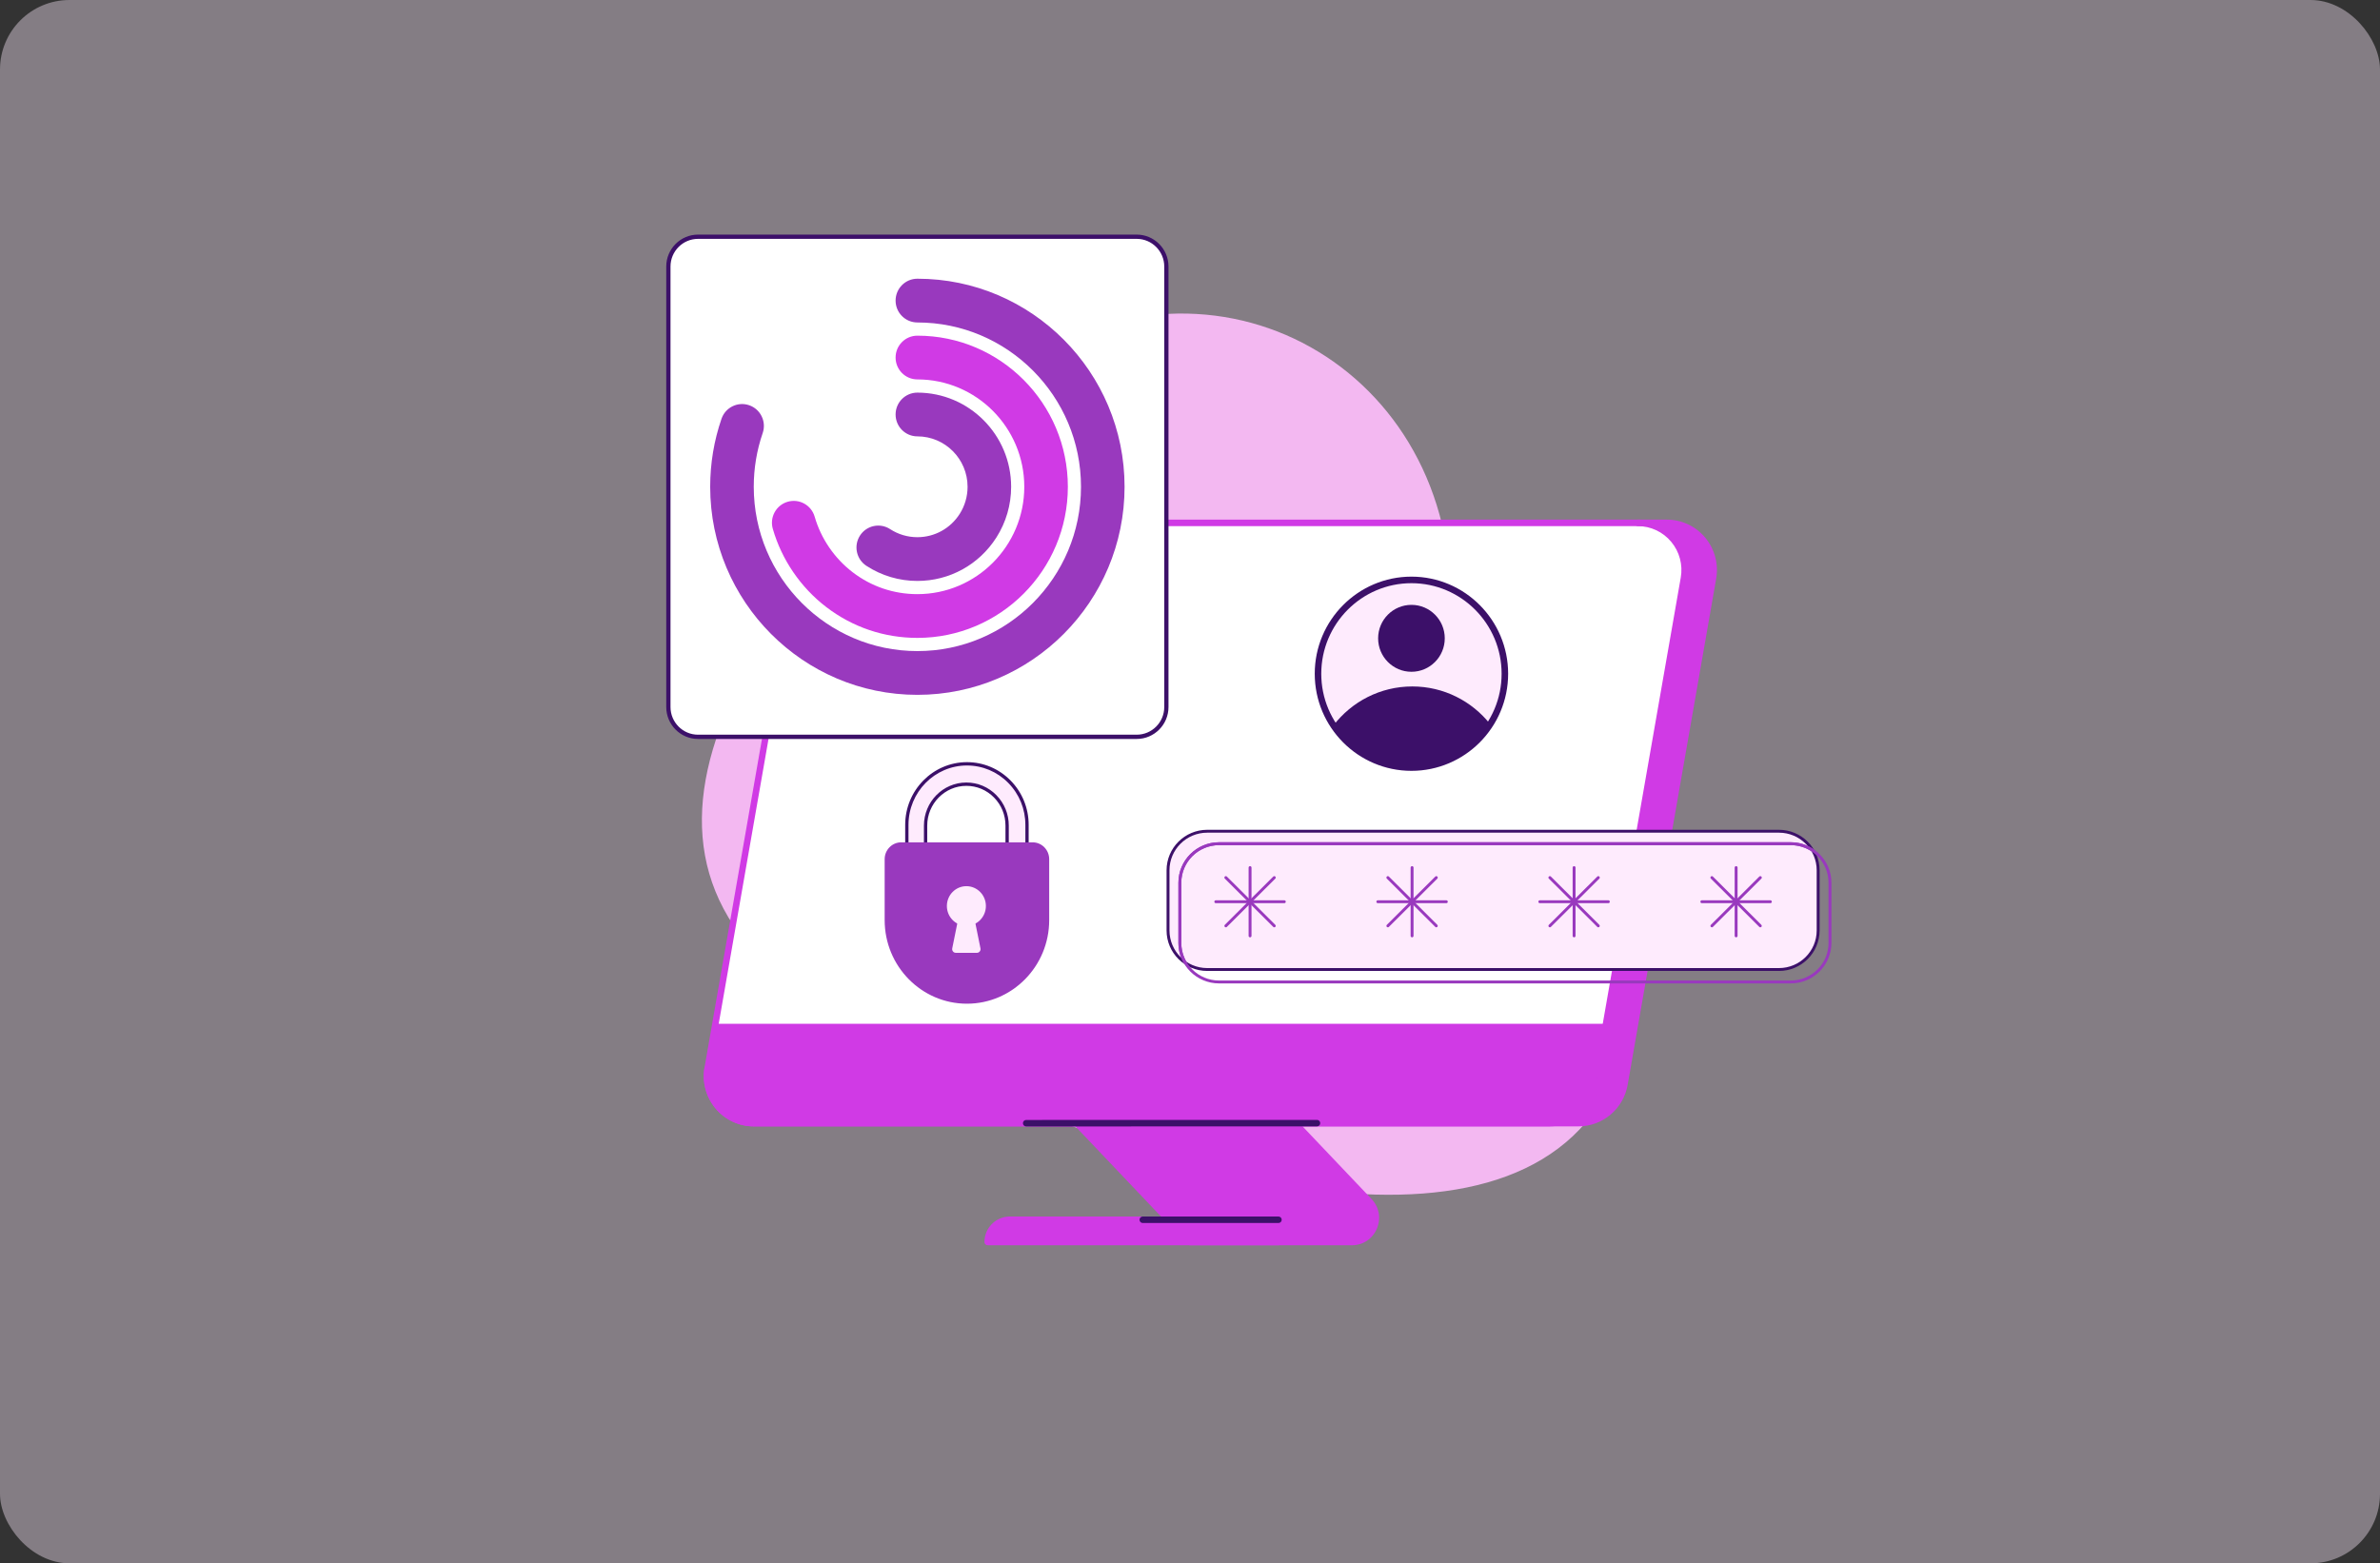 <svg width="548" height="360" viewBox="0 0 548 360" fill="none" xmlns="http://www.w3.org/2000/svg">
<rect x="0" y="0" width="548" height="360" fill="#333333" stroke="none"/>
<rect opacity="0.4" width="548" height="360" rx="16" fill="#FEEBFD"/>
<g clip-path="url(#clip0_3448_12094)">
<path d="M193.395 234.391C254.076 268.462 340.69 295.203 367.919 254.84C398.678 209.245 339.785 174.995 333.371 127.894C326.332 76.185 267.215 51.764 223.104 93.064C167.786 144.862 132.881 200.409 193.395 234.391Z" fill="#F3B8F1"/>
</g>
<g clip-path="url(#clip1_3448_12094)">
<path d="M370.075 249.538L372.685 235.751H164.996L164.722 235.8L162.956 245.904C161.794 252.548 166.875 258.638 173.582 258.638H356.731C361.969 258.638 369.168 254.728 370.075 249.539V249.538Z" fill="#FEEBFD"/>
<path d="M242.724 159.83L377.104 120.408H383.791C390.498 120.408 395.579 126.497 394.417 133.142L374.045 249.664C373.138 254.854 368.657 258.638 363.419 258.638H173.582C166.875 258.638 161.794 252.548 162.956 245.904L202.313 210.081C203.221 204.891 237.487 159.83 242.724 159.83V159.83Z" fill="#D03AE5"/>
<path d="M193.954 120.408H377.104C383.81 120.408 388.891 126.497 387.73 133.142L367.357 249.664C366.45 254.854 361.969 258.638 356.731 258.638H173.582C166.875 258.638 161.794 252.548 162.956 245.904L183.328 129.381C184.235 124.192 188.716 120.408 193.954 120.408H193.954Z" fill="white"/>
<path d="M356.731 259.385H173.582C171.898 259.387 170.234 259.017 168.708 258.301C167.182 257.585 165.831 256.541 164.749 255.243C163.665 253.947 162.877 252.427 162.441 250.791C162.005 249.155 161.93 247.442 162.224 245.774L182.597 129.252C183.063 126.563 184.458 124.126 186.536 122.372C188.614 120.617 191.241 119.656 193.954 119.66H377.104C380.52 119.66 383.739 121.17 385.936 123.802C387.02 125.098 387.808 126.618 388.244 128.254C388.681 129.89 388.755 131.603 388.461 133.271L368.089 249.793C367.622 252.482 366.227 254.919 364.149 256.673C362.071 258.428 359.444 259.388 356.731 259.385L356.731 259.385ZM193.954 121.155C191.591 121.152 189.302 121.989 187.492 123.517C185.682 125.046 184.466 127.168 184.06 129.511L163.688 246.033C163.432 247.486 163.497 248.978 163.877 250.403C164.257 251.828 164.943 253.152 165.888 254.281C166.83 255.413 168.007 256.322 169.336 256.946C170.666 257.569 172.115 257.892 173.582 257.89H356.731C359.095 257.893 361.383 257.057 363.194 255.528C365.004 253.999 366.219 251.877 366.626 249.535L386.998 133.012C387.254 131.559 387.189 130.067 386.809 128.642C386.429 127.216 385.743 125.893 384.798 124.763C383.856 123.632 382.679 122.723 381.349 122.099C380.02 121.476 378.571 121.154 377.104 121.155H193.954Z" fill="#D03AE5"/>
<path d="M363.419 259.385H173.582C171.898 259.387 170.234 259.017 168.708 258.301C167.182 257.585 165.831 256.541 164.749 255.243C163.665 253.947 162.877 252.427 162.441 250.791C162.005 249.155 161.93 247.442 162.224 245.774C162.261 245.581 162.371 245.411 162.532 245.3C162.693 245.188 162.89 245.145 163.082 245.179C163.275 245.213 163.446 245.322 163.559 245.481C163.672 245.641 163.718 245.839 163.687 246.033C163.432 247.486 163.496 248.978 163.877 250.403C164.257 251.828 164.943 253.152 165.887 254.281C166.829 255.413 168.007 256.322 169.336 256.946C170.666 257.569 172.115 257.892 173.582 257.89H363.419C365.782 257.893 368.071 257.057 369.881 255.528C371.691 253.999 372.907 251.877 373.313 249.535L393.686 133.012C393.941 131.559 393.877 130.067 393.497 128.642C393.116 127.216 392.43 125.893 391.485 124.763C390.543 123.632 389.366 122.723 388.037 122.099C386.707 121.476 385.258 121.154 383.791 121.155H377.104C377.006 121.155 376.909 121.136 376.819 121.098C376.729 121.061 376.647 121.005 376.578 120.936C376.509 120.867 376.454 120.784 376.417 120.693C376.38 120.603 376.361 120.506 376.361 120.407C376.361 120.309 376.38 120.212 376.417 120.121C376.455 120.031 376.509 119.948 376.578 119.879C376.647 119.809 376.729 119.754 376.82 119.717C376.91 119.679 377.006 119.66 377.104 119.66H383.792C387.208 119.66 390.427 121.17 392.624 123.802C393.708 125.098 394.496 126.618 394.932 128.254C395.369 129.89 395.443 131.603 395.15 133.271L374.777 249.793C374.31 252.482 372.915 254.918 370.837 256.673C368.759 258.428 366.132 259.388 363.419 259.385V259.385Z" fill="#D03AE5"/>
<path d="M311.269 286.01H273.937L247.93 258.638H298.178L315.26 276.616C318.618 280.151 316.128 286.01 311.268 286.01H311.269Z" fill="#D03AE5"/>
<path d="M311.268 286.758H273.937C273.837 286.758 273.737 286.737 273.645 286.698C273.553 286.658 273.469 286.6 273.4 286.527L247.392 259.154C247.292 259.049 247.224 258.915 247.198 258.771C247.172 258.627 247.189 258.479 247.246 258.344C247.303 258.21 247.399 258.095 247.52 258.014C247.642 257.933 247.784 257.89 247.929 257.89H298.178C298.381 257.89 298.574 257.974 298.715 258.121L315.797 276.1C317.56 277.955 318.032 280.573 317.029 282.933C316.026 285.292 313.819 286.758 311.268 286.758H311.268ZM274.255 285.263H311.268C313.214 285.263 314.898 284.145 315.663 282.345C316.427 280.545 316.068 278.548 314.723 277.133L297.86 259.385H249.668L274.255 285.263H274.255Z" fill="#D03AE5"/>
<path d="M232.505 280.886H294.373V286.01H227.412C227.412 283.182 229.694 280.886 232.505 280.886Z" fill="#D03AE5"/>
<path d="M294.374 286.758H227.412C227.215 286.758 227.026 286.679 226.887 286.539C226.747 286.399 226.669 286.209 226.669 286.01C226.669 282.773 229.287 280.139 232.505 280.139H294.374C294.571 280.139 294.76 280.218 294.899 280.358C295.038 280.498 295.117 280.689 295.117 280.887C295.117 281.085 295.038 281.275 294.899 281.415C294.76 281.556 294.571 281.634 294.374 281.634H232.505C230.36 281.634 228.572 283.205 228.219 285.263H294.374C294.571 285.263 294.76 285.342 294.899 285.482C295.038 285.622 295.117 285.812 295.117 286.01C295.117 286.209 295.038 286.399 294.899 286.539C294.76 286.679 294.571 286.758 294.374 286.758Z" fill="#D03AE5"/>
<path d="M294.374 281.634H263.12C262.922 281.634 262.733 281.555 262.594 281.415C262.455 281.275 262.376 281.085 262.376 280.886C262.376 280.688 262.455 280.498 262.594 280.358C262.733 280.218 262.922 280.139 263.12 280.139H294.374C294.571 280.139 294.76 280.218 294.899 280.358C295.039 280.498 295.117 280.688 295.117 280.886C295.117 281.085 295.039 281.275 294.899 281.415C294.76 281.555 294.571 281.634 294.374 281.634Z" fill="#3C1069"/>
<path d="M369.79 235.751H164.997L164.722 235.8L162.956 245.904C161.794 252.548 166.876 258.638 173.582 258.638H356.732C361.969 258.638 366.45 254.854 367.358 249.664L369.79 235.752L369.79 235.751Z" fill="#D03AE5"/>
<path d="M236.273 259.399C236.076 259.399 235.887 259.321 235.748 259.18C235.609 259.04 235.53 258.85 235.53 258.652C235.53 258.453 235.609 258.263 235.748 258.123C235.887 257.983 236.076 257.904 236.273 257.904L303.245 257.89C303.442 257.89 303.631 257.969 303.771 258.109C303.91 258.249 303.988 258.439 303.988 258.638C303.988 258.836 303.91 259.026 303.771 259.166C303.631 259.306 303.442 259.385 303.245 259.385L236.273 259.399Z" fill="#3C1069"/>
</g>
<g clip-path="url(#clip2_3448_12094)">
<path d="M261.73 169.676H160.726C156.953 169.676 153.896 166.605 153.896 162.816V61.374C153.896 57.585 156.953 54.514 160.726 54.514H261.73C265.502 54.514 268.56 57.585 268.56 61.374V162.816C268.56 166.605 265.502 169.676 261.73 169.676Z" fill="white"/>
<path d="M261.73 170.167H160.726C156.69 170.167 153.406 166.87 153.406 162.816V61.374C153.406 57.32 156.69 54.023 160.726 54.023H261.73C265.766 54.023 269.049 57.32 269.049 61.374V162.816C269.049 166.87 265.766 170.167 261.73 170.167ZM160.726 55.005C157.229 55.005 154.385 57.862 154.385 61.374V162.816C154.385 166.328 157.229 169.185 160.726 169.185H261.73C265.226 169.185 268.071 166.328 268.071 162.816V61.374C268.071 57.862 265.226 55.005 261.73 55.005H160.726Z" fill="#3C1069"/>
<path d="M211.228 133.778C207.047 133.778 202.989 132.575 199.493 130.298C197.169 128.784 196.506 125.665 198.014 123.33C199.521 120.996 202.627 120.331 204.951 121.844C206.818 123.06 208.988 123.703 211.228 123.703C215.19 123.703 218.833 121.698 220.972 118.341C222.158 116.48 222.786 114.32 222.786 112.095C222.786 105.694 217.601 100.487 211.228 100.487C208.457 100.487 206.212 98.232 206.212 95.449C206.212 92.667 208.457 90.412 211.228 90.412C223.132 90.412 232.817 100.139 232.817 112.095C232.817 116.249 231.643 120.287 229.421 123.772C225.429 130.038 218.627 133.778 211.228 133.778Z" fill="#9939BE"/>
<path d="M211.228 146.893C203.567 146.893 196.306 144.432 190.229 139.776C184.351 135.272 179.987 128.882 177.942 121.783C177.172 119.111 178.705 116.317 181.366 115.544C184.027 114.77 186.808 116.31 187.578 118.983C189.031 124.022 192.133 128.562 196.314 131.765C200.627 135.07 205.785 136.818 211.228 136.818C224.801 136.818 235.844 125.727 235.844 112.095C235.844 98.463 224.801 87.372 211.228 87.372C208.458 87.372 206.212 85.117 206.212 82.335C206.212 79.552 208.458 77.297 211.228 77.297C230.333 77.297 245.875 92.907 245.875 112.095C245.875 131.283 230.332 146.893 211.228 146.893Z" fill="#D03AE5"/>
<path d="M211.228 160.008C184.923 160.008 163.522 138.514 163.522 112.095C163.522 106.731 164.399 101.463 166.129 96.436C167.034 93.807 169.89 92.411 172.508 93.321C175.127 94.229 176.515 97.098 175.61 99.728C174.246 103.693 173.554 107.854 173.554 112.094C173.554 132.958 190.454 149.932 211.228 149.932C232.001 149.932 248.902 132.958 248.902 112.094C248.902 91.231 232.001 74.257 211.228 74.257C208.457 74.257 206.212 72.002 206.212 69.22C206.212 66.437 208.457 64.182 211.228 64.182C237.533 64.182 258.934 85.676 258.934 112.095C258.934 138.514 237.533 160.008 211.228 160.008Z" fill="#9939BE"/>
</g>
<g clip-path="url(#clip3_3448_12094)">
<path d="M409.612 191.415H277.96C272.978 191.415 268.94 195.44 268.94 200.404V214.27C268.94 219.234 272.978 223.258 277.96 223.258H409.612C414.594 223.258 418.632 219.234 418.632 214.27V200.404C418.632 195.44 414.594 191.415 409.612 191.415Z" fill="#FEEBFD"/>
<path d="M409.612 223.591H277.96C272.802 223.591 268.606 219.41 268.606 214.27V200.404C268.606 195.264 272.802 191.083 277.96 191.083H409.612C414.77 191.083 418.966 195.264 418.966 200.404V214.27C418.966 219.41 414.77 223.591 409.612 223.591ZM277.96 191.748C273.171 191.748 269.274 195.631 269.274 200.404V214.27C269.274 219.043 273.171 222.926 277.96 222.926H409.612C414.401 222.926 418.298 219.043 418.298 214.27V200.404C418.298 195.631 414.401 191.748 409.612 191.748H277.96Z" fill="#3C1069"/>
<path d="M282.25 213.542C282.184 213.542 282.119 213.523 282.065 213.486C282.01 213.449 281.967 213.397 281.941 213.336C281.916 213.276 281.91 213.209 281.922 213.144C281.935 213.079 281.967 213.02 282.014 212.974L293.172 201.855C293.234 201.792 293.319 201.757 293.408 201.757C293.497 201.757 293.582 201.792 293.644 201.855C293.707 201.917 293.742 202.002 293.742 202.09C293.742 202.179 293.707 202.263 293.644 202.326L282.486 213.445C282.421 213.509 282.336 213.542 282.25 213.542Z" fill="#9939BE"/>
<path d="M293.408 213.542C293.364 213.542 293.321 213.534 293.28 213.517C293.24 213.5 293.203 213.475 293.172 213.445L282.014 202.326C281.983 202.295 281.958 202.258 281.941 202.218C281.925 202.177 281.916 202.134 281.916 202.09C281.916 202.047 281.925 202.003 281.941 201.963C281.958 201.923 281.983 201.886 282.014 201.855C282.045 201.824 282.082 201.799 282.122 201.783C282.163 201.766 282.206 201.757 282.25 201.757C282.294 201.757 282.337 201.766 282.378 201.783C282.418 201.799 282.455 201.824 282.486 201.855L293.644 212.974C293.691 213.02 293.723 213.079 293.736 213.144C293.749 213.209 293.742 213.276 293.717 213.336C293.691 213.397 293.649 213.449 293.594 213.486C293.539 213.523 293.474 213.542 293.408 213.542H293.408Z" fill="#9939BE"/>
<path d="M287.829 215.845C287.741 215.845 287.656 215.81 287.593 215.747C287.53 215.685 287.495 215.6 287.495 215.512V199.788C287.495 199.699 287.53 199.615 287.593 199.552C287.656 199.49 287.741 199.455 287.829 199.455C287.918 199.455 288.003 199.49 288.065 199.552C288.128 199.615 288.163 199.699 288.163 199.788V215.512C288.163 215.6 288.128 215.685 288.065 215.747C288.003 215.81 287.918 215.845 287.829 215.845Z" fill="#9939BE"/>
<path d="M295.719 207.983H279.939C279.85 207.983 279.765 207.948 279.703 207.885C279.64 207.823 279.605 207.738 279.605 207.65C279.605 207.561 279.64 207.477 279.703 207.414C279.765 207.352 279.85 207.317 279.939 207.317H295.719C295.807 207.317 295.892 207.352 295.955 207.414C296.017 207.477 296.053 207.561 296.053 207.65C296.053 207.738 296.017 207.823 295.955 207.885C295.892 207.948 295.807 207.983 295.719 207.983ZM319.554 213.542C319.488 213.542 319.424 213.523 319.369 213.486C319.314 213.449 319.271 213.397 319.246 213.336C319.22 213.276 319.214 213.209 319.227 213.144C319.24 213.079 319.272 213.02 319.318 212.974L330.476 201.855C330.539 201.792 330.624 201.757 330.712 201.757C330.756 201.757 330.8 201.766 330.84 201.783C330.881 201.799 330.918 201.824 330.949 201.855C330.98 201.886 331.004 201.922 331.021 201.963C331.038 202.003 331.046 202.047 331.046 202.09C331.046 202.134 331.038 202.177 331.021 202.218C331.004 202.258 330.98 202.295 330.949 202.326L319.791 213.444C319.725 213.509 319.64 213.542 319.555 213.542H319.554Z" fill="#9939BE"/>
<path d="M330.713 213.542C330.669 213.542 330.625 213.534 330.585 213.517C330.544 213.5 330.507 213.475 330.476 213.444L319.319 202.326C319.256 202.263 319.221 202.179 319.221 202.09C319.221 202.002 319.256 201.917 319.319 201.855C319.381 201.792 319.466 201.757 319.555 201.757C319.643 201.757 319.728 201.792 319.791 201.855L330.949 212.974C330.996 213.02 331.028 213.079 331.04 213.144C331.053 213.209 331.047 213.276 331.021 213.336C330.996 213.397 330.953 213.449 330.898 213.486C330.843 213.523 330.779 213.542 330.713 213.542H330.713Z" fill="#9939BE"/>
<path d="M325.134 215.845C325.045 215.845 324.96 215.81 324.898 215.747C324.835 215.685 324.8 215.6 324.8 215.512V199.788C324.8 199.699 324.835 199.615 324.898 199.552C324.96 199.49 325.045 199.455 325.134 199.455C325.222 199.455 325.307 199.49 325.37 199.552C325.433 199.615 325.468 199.699 325.468 199.788V215.512C325.468 215.6 325.433 215.685 325.37 215.747C325.307 215.81 325.222 215.845 325.134 215.845Z" fill="#9939BE"/>
<path d="M333.023 207.983H317.244C317.155 207.983 317.07 207.948 317.008 207.885C316.945 207.823 316.91 207.738 316.91 207.65C316.91 207.561 316.945 207.477 317.008 207.414C317.07 207.352 317.155 207.317 317.244 207.317H333.023C333.112 207.317 333.197 207.352 333.259 207.414C333.322 207.477 333.357 207.561 333.357 207.65C333.357 207.738 333.322 207.823 333.259 207.885C333.197 207.948 333.112 207.983 333.023 207.983ZM356.859 213.542C356.793 213.542 356.728 213.523 356.673 213.486C356.619 213.449 356.576 213.397 356.55 213.336C356.525 213.276 356.519 213.209 356.531 213.144C356.544 213.079 356.576 213.02 356.623 212.974L367.781 201.855C367.843 201.792 367.928 201.757 368.017 201.757C368.106 201.757 368.191 201.792 368.253 201.855C368.316 201.917 368.351 202.002 368.351 202.09C368.351 202.179 368.316 202.263 368.253 202.326L357.095 213.444C357.03 213.509 356.945 213.542 356.859 213.542H356.859Z" fill="#9939BE"/>
<path d="M368.017 213.542C367.973 213.542 367.929 213.534 367.889 213.517C367.848 213.5 367.812 213.475 367.781 213.444L356.623 202.326C356.56 202.263 356.525 202.179 356.525 202.09C356.525 202.002 356.56 201.917 356.623 201.855C356.685 201.792 356.77 201.757 356.859 201.757C356.948 201.757 357.033 201.792 357.095 201.855L368.253 212.974C368.3 213.02 368.332 213.079 368.345 213.144C368.358 213.209 368.351 213.276 368.326 213.336C368.3 213.397 368.258 213.449 368.203 213.486C368.148 213.523 368.083 213.542 368.017 213.542H368.017Z" fill="#9939BE"/>
<path d="M362.438 215.845C362.349 215.845 362.264 215.81 362.202 215.747C362.139 215.685 362.104 215.6 362.104 215.512V199.788C362.104 199.699 362.139 199.615 362.202 199.552C362.264 199.49 362.349 199.455 362.438 199.455C362.527 199.455 362.612 199.49 362.674 199.552C362.737 199.615 362.772 199.699 362.772 199.788V215.512C362.772 215.6 362.737 215.685 362.674 215.747C362.612 215.81 362.527 215.845 362.438 215.845Z" fill="#9939BE"/>
<path d="M370.328 207.983H354.548C354.46 207.983 354.375 207.948 354.312 207.885C354.25 207.823 354.214 207.738 354.214 207.65C354.214 207.561 354.25 207.477 354.312 207.414C354.375 207.352 354.46 207.317 354.548 207.317H370.328C370.417 207.317 370.501 207.352 370.564 207.414C370.627 207.477 370.662 207.561 370.662 207.65C370.662 207.738 370.627 207.823 370.564 207.885C370.501 207.948 370.417 207.983 370.328 207.983ZM394.164 213.542C394.098 213.542 394.033 213.523 393.978 213.486C393.923 213.449 393.88 213.397 393.855 213.336C393.83 213.276 393.823 213.209 393.836 213.144C393.849 213.079 393.881 213.02 393.928 212.974L405.085 201.855C405.148 201.792 405.233 201.757 405.322 201.757C405.41 201.757 405.495 201.792 405.558 201.855C405.621 201.917 405.656 202.002 405.656 202.09C405.656 202.179 405.621 202.263 405.558 202.326L394.4 213.444C394.335 213.509 394.25 213.542 394.164 213.542H394.164Z" fill="#9939BE"/>
<path d="M405.321 213.542C405.278 213.542 405.234 213.534 405.194 213.517C405.153 213.5 405.116 213.475 405.085 213.444L393.927 202.326C393.865 202.263 393.83 202.179 393.83 202.09C393.83 202.002 393.865 201.917 393.927 201.855C393.99 201.792 394.075 201.757 394.164 201.757C394.252 201.757 394.337 201.792 394.4 201.855L405.558 212.974C405.605 213.02 405.636 213.079 405.649 213.144C405.662 213.209 405.656 213.276 405.63 213.336C405.605 213.397 405.562 213.449 405.507 213.486C405.452 213.523 405.388 213.542 405.322 213.542H405.321Z" fill="#9939BE"/>
<path d="M399.743 215.845C399.654 215.845 399.569 215.81 399.507 215.747C399.444 215.685 399.409 215.6 399.409 215.512V199.788C399.409 199.699 399.444 199.615 399.507 199.552C399.569 199.49 399.654 199.455 399.743 199.455C399.831 199.455 399.916 199.49 399.979 199.552C400.042 199.615 400.077 199.699 400.077 199.788V215.512C400.077 215.6 400.042 215.685 399.979 215.747C399.916 215.81 399.831 215.845 399.743 215.845Z" fill="#9939BE"/>
<path d="M407.632 207.983H391.853C391.764 207.983 391.679 207.948 391.616 207.885C391.554 207.823 391.519 207.738 391.519 207.65C391.519 207.561 391.554 207.477 391.616 207.414C391.679 207.352 391.764 207.317 391.853 207.317H407.632C407.721 207.317 407.806 207.352 407.868 207.414C407.931 207.477 407.966 207.561 407.966 207.65C407.966 207.738 407.931 207.823 407.868 207.885C407.806 207.948 407.721 207.983 407.632 207.983Z" fill="#9939BE"/>
<path d="M412.335 226.46H280.683C275.525 226.46 271.329 222.278 271.329 217.139V203.272C271.329 198.133 275.525 193.951 280.683 193.951H412.335C417.493 193.951 421.689 198.133 421.689 203.272V217.139C421.689 222.278 417.493 226.46 412.335 226.46ZM280.683 194.617C275.893 194.617 271.997 198.5 271.997 203.272V217.139C271.997 221.911 275.893 225.794 280.683 225.794H412.335C417.124 225.794 421.021 221.911 421.021 217.139V203.272C421.021 198.5 417.124 194.617 412.335 194.617H280.683Z" fill="#9939BE"/>
<path d="M272.88 221.983C272.764 221.983 272.652 221.924 272.59 221.817C271.765 220.402 271.329 218.785 271.329 217.139V203.272C271.329 198.133 275.525 193.951 280.683 193.951H412.335C414.205 193.951 416.009 194.499 417.554 195.536C417.627 195.585 417.678 195.662 417.695 195.748C417.711 195.835 417.693 195.924 417.644 195.997C417.594 196.071 417.518 196.121 417.431 196.138C417.344 196.155 417.254 196.137 417.181 196.088C415.747 195.126 414.071 194.617 412.335 194.617H280.683C275.893 194.617 271.997 198.5 271.997 203.273V217.139C271.997 218.667 272.402 220.169 273.168 221.483C273.197 221.533 273.213 221.591 273.213 221.649C273.213 221.708 273.198 221.765 273.169 221.816C273.14 221.866 273.097 221.909 273.047 221.938C272.996 221.967 272.938 221.983 272.88 221.983Z" fill="#9939BE"/>
</g>
<g clip-path="url(#clip4_3448_12094)">
<path d="M324.988 176.756C336.869 176.756 346.501 167.082 346.501 155.149C346.501 143.215 336.869 133.542 324.988 133.542C313.106 133.542 303.474 143.215 303.474 155.149C303.474 167.082 313.106 176.756 324.988 176.756Z" fill="#FEEBFD"/>
<path d="M324.988 154.697C329.225 154.697 332.66 151.247 332.66 146.992C332.66 142.736 329.225 139.287 324.988 139.287C320.751 139.287 317.316 142.736 317.316 146.992C317.316 151.247 320.751 154.697 324.988 154.697Z" fill="#3C1069"/>
<path d="M343.121 166.769C338.924 161.471 332.45 158.075 325.185 158.075C317.794 158.075 311.221 161.591 307.032 167.047C310.882 172.895 317.484 176.756 324.988 176.756C332.609 176.756 339.299 172.772 343.121 166.769Z" fill="#3C1069"/>
<path d="M324.988 177.51C312.711 177.51 302.723 167.479 302.723 155.149C302.723 142.819 312.711 132.787 324.988 132.787C337.265 132.787 347.252 142.819 347.252 155.149C347.252 167.479 337.265 177.51 324.988 177.51ZM324.988 134.296C313.539 134.296 304.225 143.65 304.225 155.149C304.225 166.647 313.539 176.002 324.988 176.002C336.436 176.002 345.75 166.647 345.75 155.149C345.75 143.65 336.436 134.296 324.988 134.296Z" fill="#3C1069"/>
</g>
<g clip-path="url(#clip5_3448_12094)">
<path d="M236.473 189.954V199.997H227.917C230.111 199.997 231.894 198.186 231.894 195.956V190.121C231.896 188.868 231.653 187.627 231.181 186.469C230.709 185.311 230.017 184.26 229.143 183.375C228.273 182.487 227.238 181.783 226.099 181.304C224.96 180.824 223.738 180.578 222.505 180.58C217.32 180.58 213.117 184.852 213.117 190.121V195.956C213.117 198.186 214.899 199.997 217.093 199.997H208.801V189.954C208.801 182.187 214.994 175.893 222.637 175.893C226.458 175.893 229.917 177.466 232.421 180.011C234.924 182.555 236.473 186.07 236.473 189.954Z" fill="#FEEBFD"/>
<path d="M236.472 200.383H227.917C227.817 200.383 227.72 200.342 227.649 200.27C227.578 200.198 227.538 200.1 227.538 199.997C227.538 199.895 227.578 199.797 227.649 199.725C227.72 199.653 227.817 199.612 227.917 199.612C229.901 199.612 231.514 197.972 231.514 195.956V190.121C231.514 187.673 230.577 185.374 228.875 183.648C227.176 181.918 224.914 180.965 222.505 180.965C217.537 180.965 213.496 185.072 213.496 190.121V195.956C213.496 197.972 215.109 199.612 217.093 199.612C217.193 199.612 217.29 199.653 217.361 199.725C217.432 199.797 217.472 199.895 217.472 199.997C217.472 200.1 217.432 200.198 217.361 200.27C217.29 200.342 217.193 200.383 217.093 200.383H208.801C208.701 200.383 208.604 200.342 208.533 200.27C208.462 200.198 208.422 200.1 208.422 199.997V189.954C208.422 181.988 214.799 175.507 222.637 175.507C226.434 175.507 230.004 177.01 232.689 179.738C235.373 182.467 236.852 186.094 236.852 189.954V199.998C236.852 200.1 236.812 200.198 236.741 200.27C236.669 200.342 236.573 200.383 236.472 200.383V200.383ZM230.371 199.612H236.093V189.954C236.093 186.3 234.694 182.866 232.152 180.283C229.611 177.701 226.232 176.278 222.637 176.278C215.217 176.278 209.181 182.413 209.181 189.954V199.612H214.639C213.492 198.814 212.738 197.473 212.738 195.956V190.121C212.738 184.647 217.119 180.194 222.505 180.194C225.117 180.194 227.569 181.227 229.411 183.103C231.256 184.974 232.273 187.467 232.273 190.121V195.957C232.273 197.473 231.519 198.814 230.371 199.612L230.371 199.612Z" fill="#3C1069"/>
<path d="M207.512 193.971H237.762C239.869 193.971 241.579 195.709 241.579 197.85V211.882C241.579 222.507 233.091 231.132 222.637 231.132C212.183 231.132 203.695 222.507 203.695 211.882V197.85C203.695 195.709 205.405 193.971 207.512 193.971Z" fill="#9939BE"/>
<path d="M222.512 213.197C224.993 213.197 227.004 211.153 227.004 208.631C227.004 206.11 224.993 204.066 222.512 204.066C220.031 204.066 218.02 206.11 218.02 208.631C218.02 211.153 220.031 213.197 222.512 213.197Z" fill="#FEEBFD"/>
<path d="M224.935 219.415H220.074C219.95 219.415 219.827 219.387 219.714 219.333C219.602 219.278 219.503 219.199 219.424 219.101C219.346 219.003 219.29 218.889 219.26 218.766C219.23 218.643 219.228 218.515 219.253 218.392L221.352 208.032H223.657L225.756 218.392C225.781 218.515 225.779 218.643 225.749 218.766C225.72 218.889 225.663 219.003 225.585 219.101C225.506 219.199 225.407 219.278 225.295 219.333C225.182 219.387 225.06 219.415 224.935 219.415H224.935Z" fill="#FEEBFD"/>
</g>
<defs>
<clipPath id="clip0_3448_12094">
<rect width="215.144" height="203.003" fill="white" transform="translate(376.757 275.132) rotate(180)"/>
</clipPath>
<clipPath id="clip1_3448_12094">
<rect width="233.28" height="167.098" fill="white" transform="translate(162.046 119.66)"/>
</clipPath>
<clipPath id="clip2_3448_12094">
<rect width="115.643" height="116.145" fill="white" transform="translate(153.406 54.023)"/>
</clipPath>
<clipPath id="clip3_3448_12094">
<rect width="153.083" height="35.377" fill="white" transform="translate(268.606 191.083)"/>
</clipPath>
<clipPath id="clip4_3448_12094">
<rect width="44.529" height="44.722" fill="white" transform="translate(302.723 132.787)"/>
</clipPath>
<clipPath id="clip5_3448_12094">
<rect width="37.883" height="55.625" fill="white" transform="translate(203.695 175.507)"/>
</clipPath>
</defs>
</svg>
